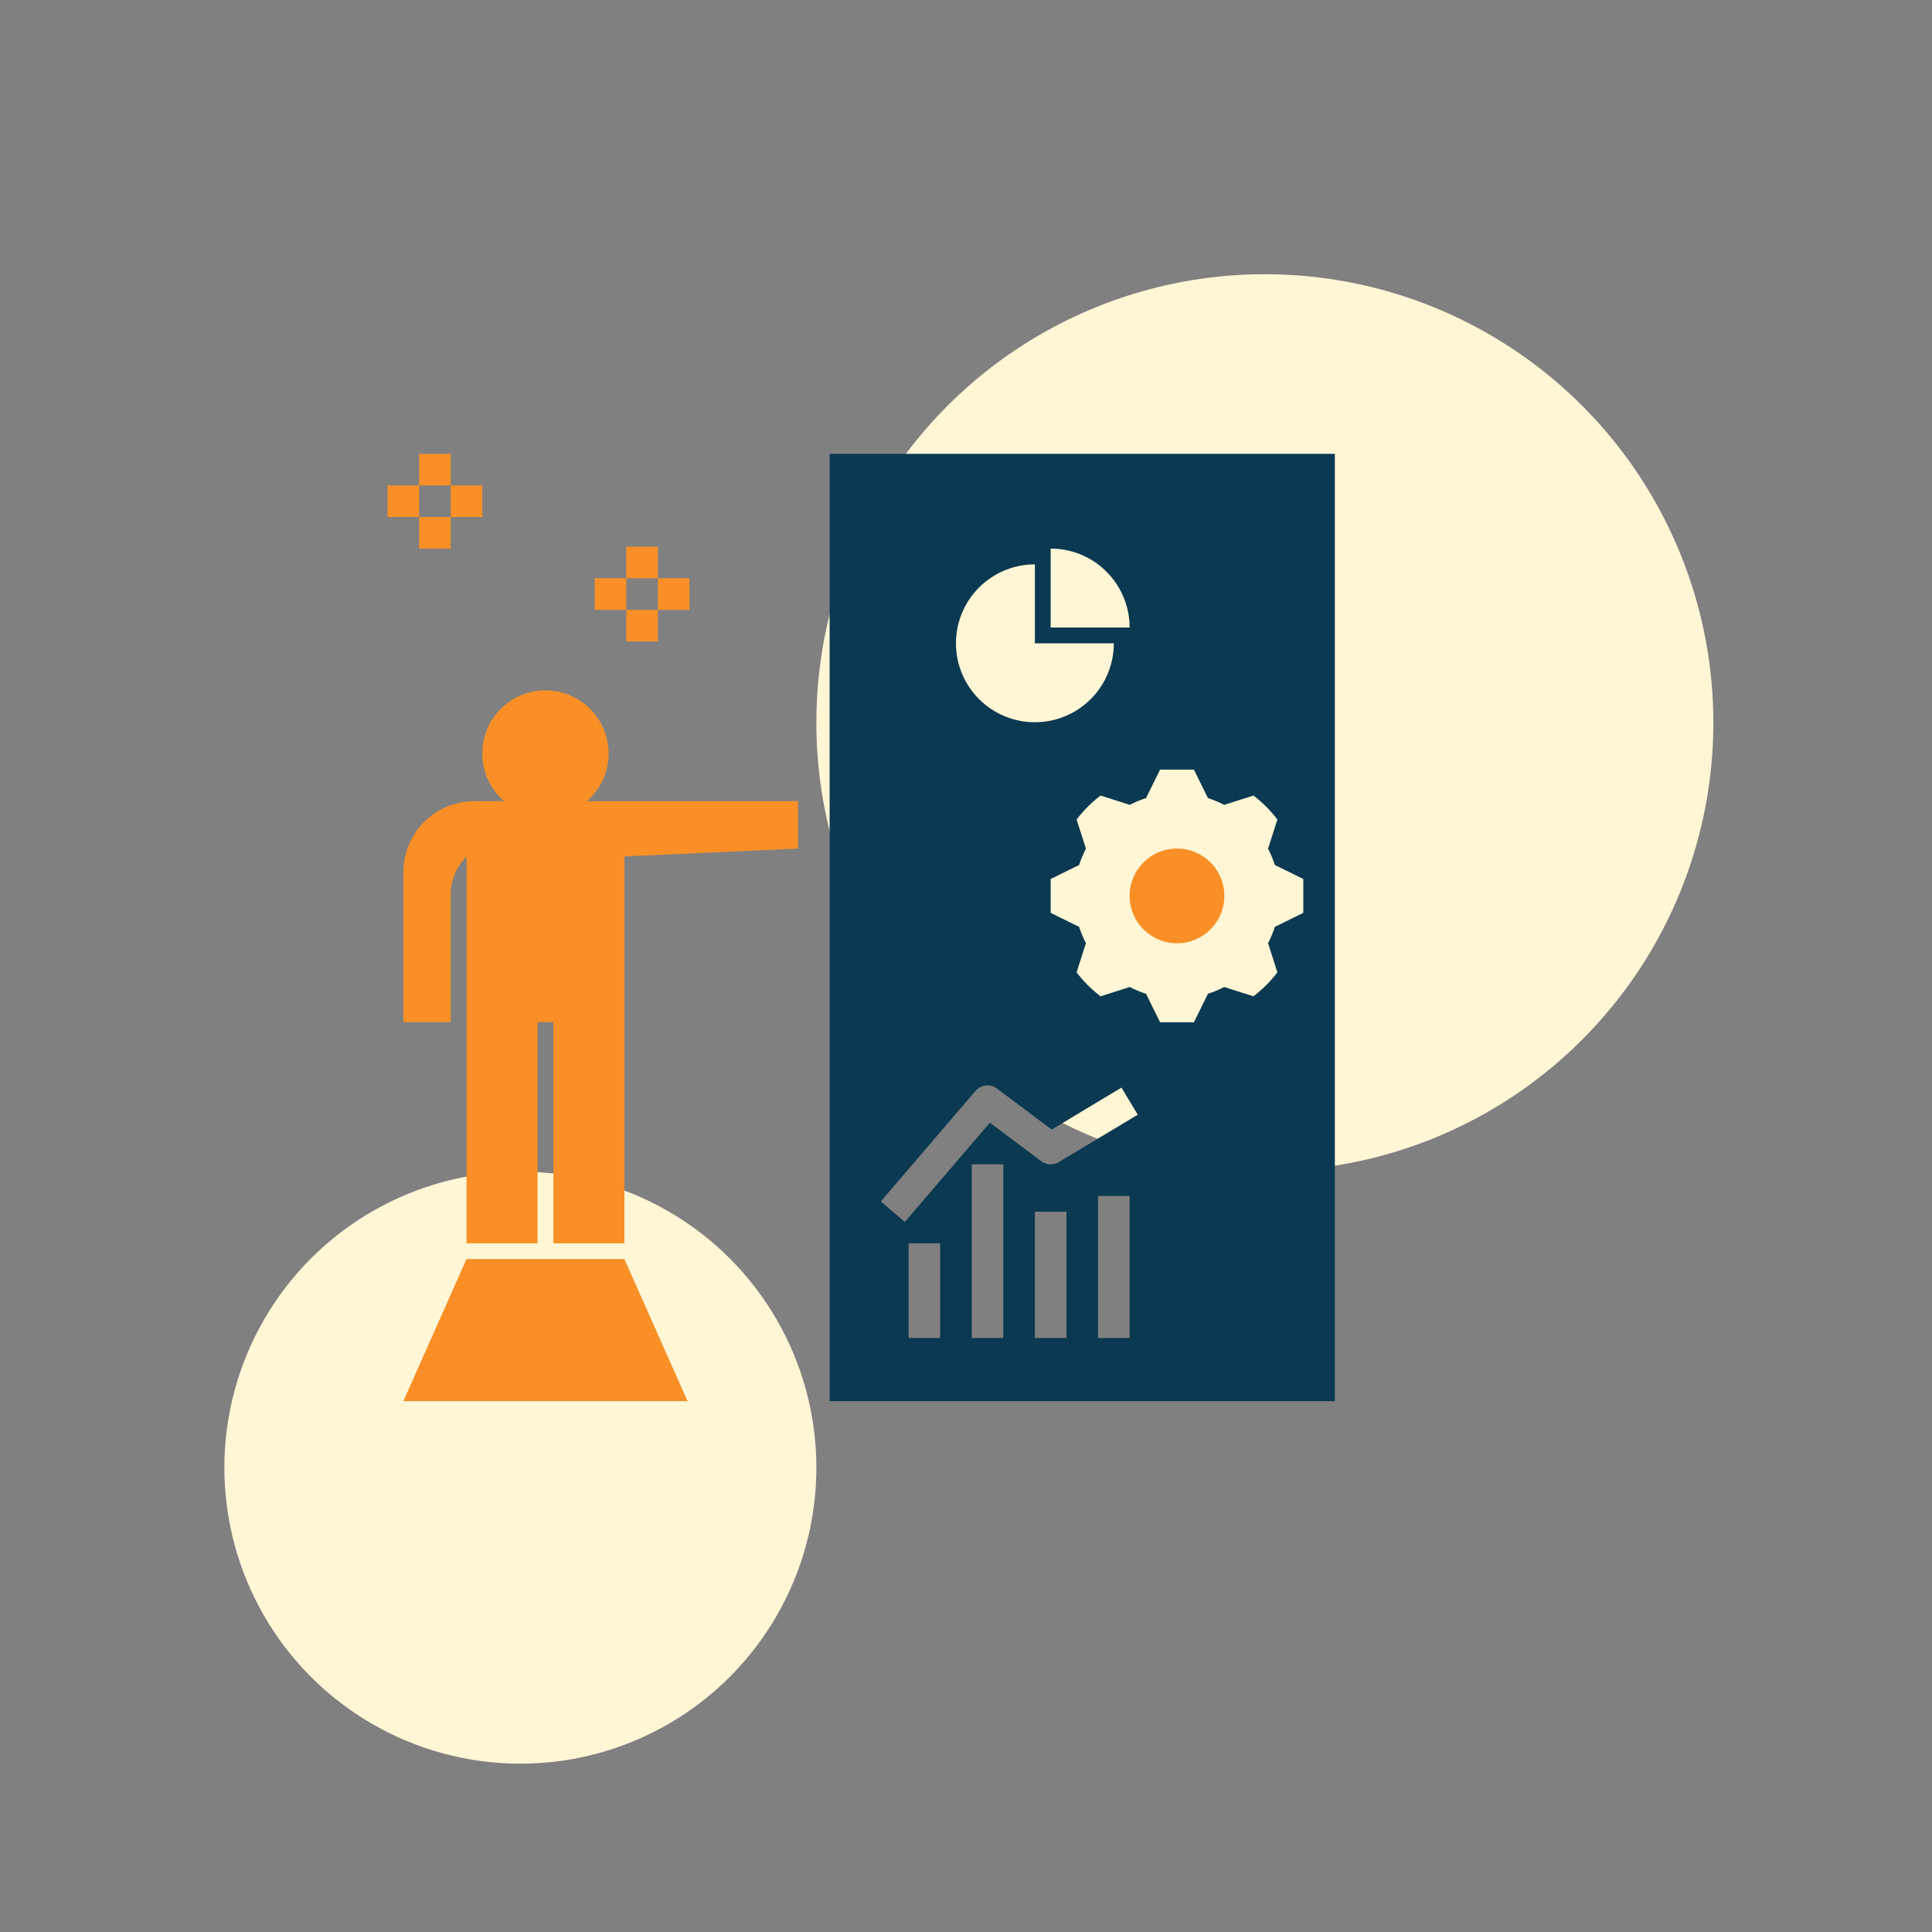 <svg xmlns="http://www.w3.org/2000/svg" width="155" height="155" viewBox="0 0 155 155" fill="none"><rect x="0" y="0" width="155" height="155" fill="#808080" stroke="none"/><circle cx="101.477" cy="57.981" r="35.981" fill="#FFF6D6"></circle><circle cx="41.748" cy="117.748" r="23.748" fill="#FFF6D6"></circle><path d="M98.227 71.878C98.227 73.976 96.525 75.678 94.427 75.678C92.328 75.678 90.627 73.976 90.627 71.878C90.627 69.779 92.328 68.078 94.427 68.078C96.525 68.078 98.227 69.779 98.227 71.878Z" fill="#F98F26"></path><path d="M66.56 112.411H107.093V36.411H66.56V112.411ZM75.427 107.344H72.894V99.745H75.427V107.344ZM80.493 107.344H77.96V93.411H80.493V107.344ZM85.56 107.344H83.027V97.211H85.56V107.344ZM90.627 107.344H88.094V95.945H90.627V107.344ZM91.944 64.027L93.069 61.745H95.785L96.909 64.028C97.359 64.172 97.796 64.354 98.215 64.573L100.559 63.824C101.283 64.376 101.929 65.023 102.481 65.746L101.732 68.09C101.951 68.509 102.134 68.946 102.277 69.396L104.56 70.52V73.237L102.277 74.361C102.134 74.811 101.951 75.248 101.732 75.666L102.481 78.01C101.929 78.734 101.283 79.38 100.559 79.932L98.215 79.184C97.796 79.403 97.359 79.585 96.909 79.729L95.785 82.012H93.069L91.944 79.729C91.494 79.585 91.057 79.403 90.639 79.184L88.295 79.932C87.571 79.38 86.925 78.734 86.373 78.01L87.121 75.666C86.902 75.248 86.72 74.811 86.576 74.361L84.293 73.237V70.52L86.576 69.396C86.72 68.946 86.903 68.509 87.121 68.09L86.373 65.746C86.925 65.023 87.571 64.376 88.295 63.824L90.639 64.573H90.639C91.058 64.354 91.494 64.172 91.944 64.027L91.944 64.027ZM84.293 44.011C85.973 44.011 87.584 44.678 88.772 45.866C89.96 47.054 90.627 48.665 90.627 50.344H84.293V44.011ZM83.027 45.278V51.611H89.36C89.36 53.291 88.693 54.902 87.505 56.09C86.317 57.277 84.706 57.944 83.027 57.944C81.347 57.944 79.736 57.277 78.548 56.09C77.361 54.902 76.693 53.291 76.693 51.611C76.693 49.932 77.361 48.321 78.548 47.133C79.736 45.945 81.347 45.278 83.027 45.278V45.278ZM78.265 87.521C78.699 87.013 79.453 86.93 79.986 87.331L84.373 90.621L89.975 87.258L91.279 89.43L84.945 93.23V93.231C84.504 93.496 83.946 93.467 83.534 93.158L79.416 90.07L72.588 98.035L70.666 96.388L78.265 87.521Z" fill="#0B3951"></path><path d="M37.427 101.011L32.36 112.411H55.16L50.093 101.011H37.427Z" fill="#F98F26"></path><path d="M36.16 38.944H38.693V41.478H36.16V38.944Z" fill="#F98F26"></path><path d="M31.093 38.944H33.627V41.478H31.093V38.944Z" fill="#F98F26"></path><path d="M33.627 41.478H36.16V44.011H33.627V41.478Z" fill="#F98F26"></path><path d="M33.627 36.411H36.16V38.944H33.627V36.411Z" fill="#F98F26"></path><path d="M50.247 48.924H52.78V51.458H50.247V48.924Z" fill="#F98F26"></path><path d="M50.247 43.858H52.78V46.391H50.247V43.858Z" fill="#F98F26"></path><path d="M47.714 46.391H50.247V48.924H47.714V46.391Z" fill="#F98F26"></path><path d="M52.78 46.391H55.313V48.924H52.78V46.391Z" fill="#F98F26"></path><path d="M48.675 59.225C48.285 57.658 47.171 56.372 45.677 55.761C44.183 55.15 42.486 55.288 41.11 56.132C39.734 56.977 38.843 58.426 38.711 60.035C38.579 61.645 39.222 63.22 40.441 64.277H38.056C36.545 64.277 35.097 64.877 34.029 65.945C32.961 67.014 32.361 68.462 32.361 69.973V82.011H36.161V71.769C36.161 70.621 36.617 69.522 37.427 68.711V99.745H43.127V82.011H44.394V99.745H50.094V68.711L64.027 68.077V64.277H47.08C47.789 63.666 48.315 62.87 48.596 61.978C48.878 61.086 48.905 60.132 48.675 59.225L48.675 59.225Z" fill="#F98F26"></path></svg>